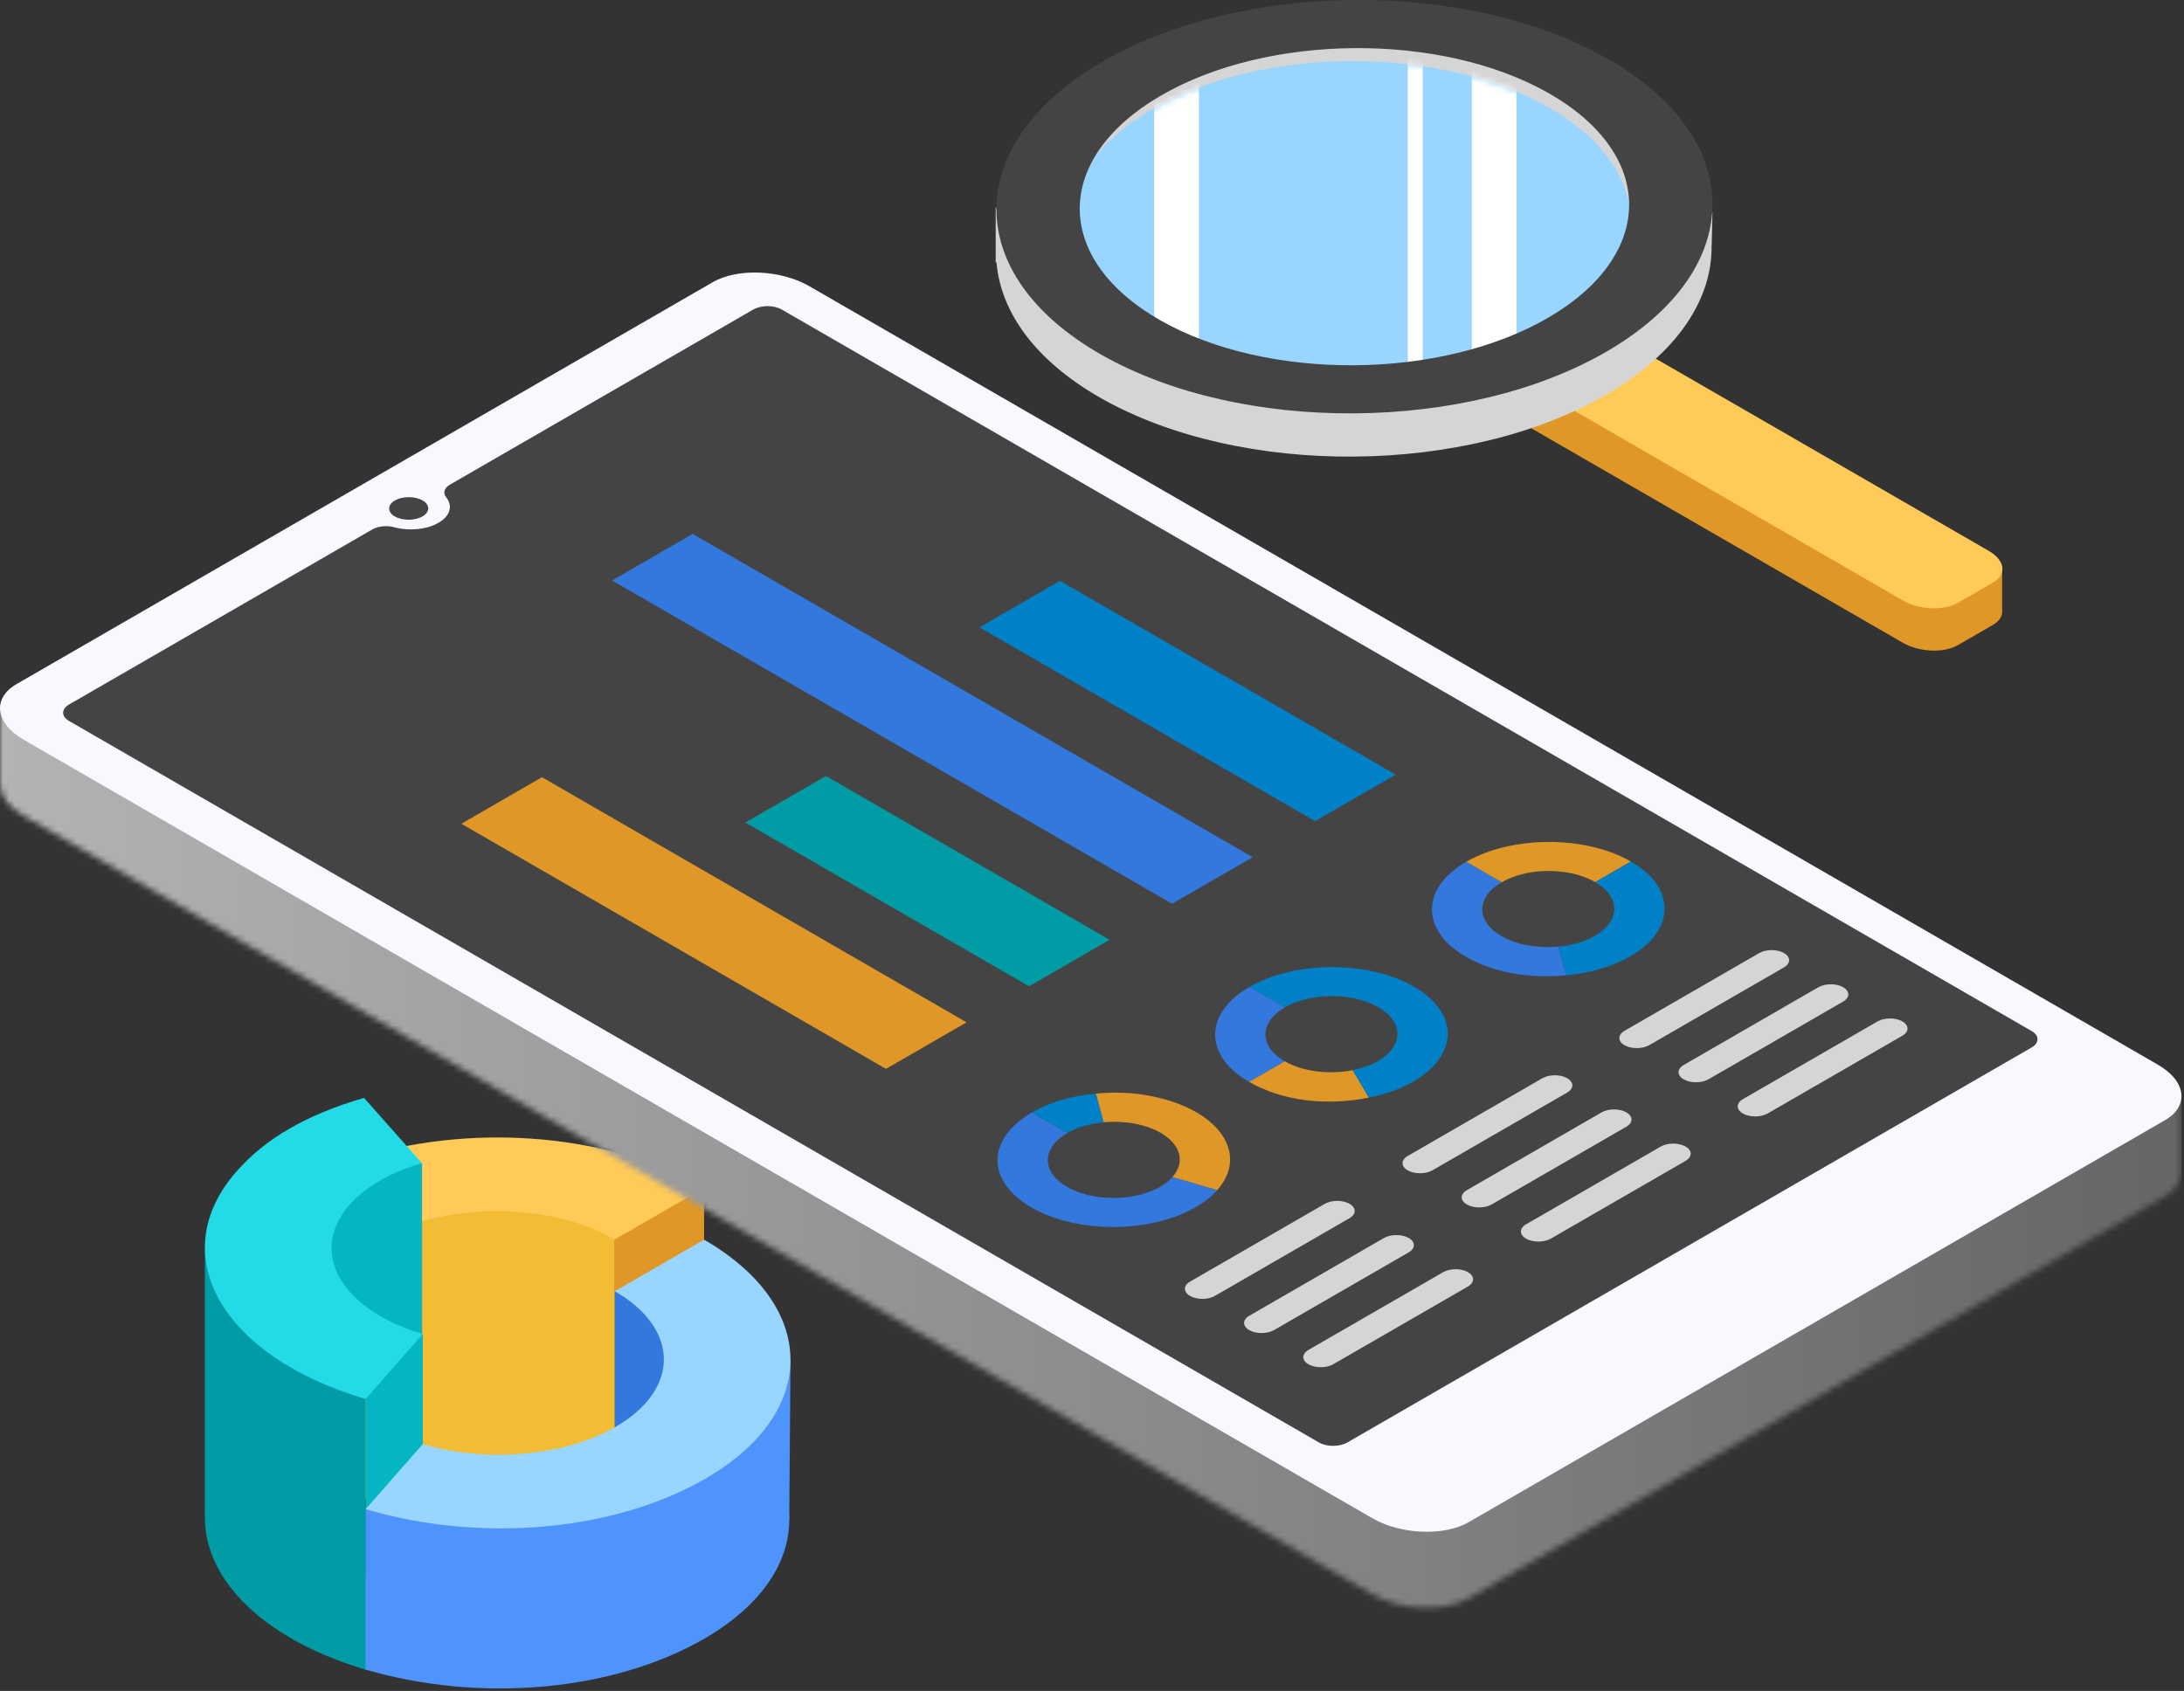 <svg xmlns="http://www.w3.org/2000/svg" width="359" height="278" viewBox="0 0 359 278" fill="none"><rect x="0" y="0" width="359" height="278" fill="#333333" stroke="none"/><path d="M115.536 230.128L100.866 238.597C111.565 244.775 111.618 254.759 100.987 260.897C92.432 265.837 79.572 266.773 69.296 263.735L59.901 274.429C78.877 280.036 100.761 278.074 115.75 269.419C134.483 258.604 134.389 241.012 115.536 230.128Z" fill="#4F93FC"></path><path d="M62.564 260.897C51.865 254.721 51.812 244.737 62.443 238.599C64.52 237.399 66.856 236.442 69.344 235.715L59.834 224.989C50.376 227.758 43.665 231.634 38.869 237.093C26.877 250.743 36.383 267.491 60.102 274.499L69.495 263.805C67 263.067 64.654 262.104 62.564 260.897Z" fill="#009CA6"></path><path d="M82.728 190.088H69.369V256.896C79.607 253.905 92.465 254.89 101.067 259.855V192.982L82.728 190.088Z" fill="#F2BD34"></path><path d="M115.736 251.475V195.297L101.067 192.984V259.857L115.605 251.463L115.736 251.475Z" fill="#DF9727"></path><path d="M59.836 190.088V246.177L69.345 256.903L69.369 256.896V190.088H59.836Z" fill="#DF9727"></path><path d="M59.836 190.088V246.177L69.345 256.903L69.369 256.896V190.088H59.836Z" fill="#DF9727"></path><path d="M101.068 203.768L115.739 195.297C100.657 186.591 78.75 184.549 59.836 190.088L69.347 200.814C79.586 197.816 92.459 198.799 101.068 203.768Z" fill="#FFCA57"></path><path d="M116.097 212.282H101.066V238.037H116.097V212.282Z" fill="#3378DC"></path><path d="M69.367 191.23H54.336V227.543H69.367V191.23Z" fill="#04B6C2"></path><path d="M60.102 271.625L33.682 249.156V205.756L60.102 230.007V271.625Z" fill="#009CA6"></path><path d="M60.13 274.499L69.495 263.909V219.313H60.13V274.499Z" fill="#04B6C2"></path><path d="M62.564 216.405C51.865 210.228 51.812 200.244 62.443 194.105C64.52 192.907 66.856 191.951 69.344 191.223L59.834 180.497C50.376 183.265 43.665 187.141 38.869 192.599C26.877 206.251 36.383 222.998 60.102 230.007L69.495 219.313C67 218.577 64.654 217.611 62.564 216.405Z" fill="#22DBE7"></path><path d="M129.734 249.775L99.141 268.444L60.101 274.499V247.768L95.847 239.436L129.937 223.601L129.734 249.775Z" fill="#4F93FC"></path><path d="M115.734 203.811L101.063 212.282C111.762 218.458 111.815 228.443 101.184 234.581C92.63 239.521 79.769 240.457 69.493 237.419L60.101 248.113C79.076 253.721 100.961 251.759 115.949 243.103C134.682 232.288 134.586 214.696 115.734 203.811Z" fill="#98D5FF"></path><mask id="mask0_336_1568" style="mask-type:luminance" maskUnits="userSpaceOnUse" x="0" y="57" width="359" height="208"><path d="M358.582 179.956H347.007V183.091L133.023 59.545C128.329 56.836 121.231 56.542 117.168 58.888L11.575 119.852V116.306H0V129.09H0.017C0.092 130.84 1.392 132.669 3.883 134.106L225.56 262.092C230.254 264.802 237.351 265.096 241.416 262.75L355.841 196.687C357.552 195.7 358.442 194.401 358.562 193.026H358.585V179.956H358.582Z" fill="white"></path></mask><g mask="url(#mask0_336_1568)"><path d="M354.996 56.542H351.411H347.825H344.239H340.653H337.068H333.482H329.896H326.311H322.725H319.139H315.553H311.968H308.382H304.795H301.209H297.623H294.037H290.452H286.866H283.28H279.695H276.109H272.523H268.937H265.35H261.766H258.18H254.594H251.007H247.421H243.836H240.25H236.664H233.078H229.493H225.907H222.321H218.736H215.148H211.562H207.977H204.393H200.807H197.22H193.634H190.048H186.462H182.877H179.291H175.705H172.12H168.534H164.948H161.361H157.775H154.189H150.605H147.02H143.432H139.846H136.261H132.675H129.089H125.504H121.918H118.332H114.746H111.161H107.575H103.988H100.402H96.816H93.232H89.646H86.059H82.473H78.888H75.302H71.716H68.13H64.545H60.959H57.373H53.788H50.2H46.614H43.029H39.443H35.859H32.272H28.686H25.1H21.514H17.929H14.343H10.757H7.171H3.586H0V265.094H3.586H7.171H10.757H14.343H17.929H21.514H25.1H28.686H32.272H35.859H39.443H43.029H46.614H50.2H53.788H57.373H60.959H64.545H68.13H71.716H75.302H78.888H82.473H86.059H89.646H93.232H96.816H100.402H103.988H107.575H111.161H114.746H118.332H121.918H125.504H129.089H132.675H136.261H139.846H143.432H147.02H150.605H154.189H157.775H161.361H164.948H168.534H172.12H175.705H179.291H182.877H186.462H190.048H193.634H197.22H200.807H204.393H207.977H211.562H215.148H218.736H222.321H225.907H229.493H233.078H236.664H240.25H243.836H247.421H251.007H254.594H258.18H261.766H265.35H268.937H272.523H276.109H279.695H283.28H286.866H290.452H294.037H297.623H301.209H304.795H308.382H311.968H315.553H319.139H322.725H326.311H329.896H333.482H337.068H340.653H344.239H347.825H351.411H354.996H358.582V56.542H354.996Z" fill="url(#paint0_linear_336_1568)"></path></g><path d="M241.415 250.251L355.84 184.188C359.904 181.842 359.395 177.744 354.701 175.035L133.025 47.047C128.331 44.339 121.233 44.043 117.169 46.389L2.744 112.454C-1.32 114.8 -0.809 118.898 3.883 121.607L225.562 249.594C230.254 252.302 237.351 252.597 241.415 250.251Z" fill="#F7F9FF"></path><path d="M11.354 115.822L61.208 87.039C62.167 86.486 63.615 86.355 64.834 86.686C67.196 87.33 70.11 87.084 72.074 85.95C74.036 84.816 74.463 83.134 73.35 81.77C72.774 81.067 73.001 80.23 73.961 79.677L123.814 50.894C125.11 50.146 127.207 50.141 128.496 50.885L333.961 169.511C335.25 170.255 335.244 171.466 333.948 172.214L248.715 221.422L221.487 237.141C220.19 237.889 218.095 237.894 216.806 237.15L11.341 118.525C10.051 117.783 10.058 116.572 11.354 115.822Z" fill="#444444"></path><path d="M64.899 84.908C66.151 85.63 68.186 85.627 69.446 84.9C70.705 84.172 70.712 82.998 69.46 82.274C68.208 81.551 66.173 81.555 64.913 82.282C63.654 83.01 63.648 84.186 64.899 84.908Z" fill="#444444"></path><path d="M211.164 174.471C214.185 176.214 218.554 176.699 222.355 175.938L225.024 180.452C217.83 181.894 210.657 180.949 205.301 177.855L211.164 174.471Z" fill="#DF9727"></path><path d="M205.387 162.251L211.214 165.614C206.964 168.068 206.944 172.033 211.166 174.471L205.303 177.855C197.86 173.561 197.898 166.574 205.387 162.251Z" fill="#3378DC"></path><path d="M226.505 174.444C230.755 171.99 230.775 168.025 226.552 165.587C222.33 163.149 215.461 163.162 211.212 165.616L205.385 162.252C207.482 161.042 209.894 160.169 212.691 159.607C222.683 157.606 233.543 160.649 236.949 166.405C240.354 172.161 235.015 178.451 225.024 180.454L222.355 175.94C223.868 175.636 225.294 175.142 226.505 174.444Z" fill="#0080C6"></path><path d="M241.024 141.675L246.852 145.039C242.602 147.493 242.581 151.458 246.804 153.896C249.348 155.364 252.848 155.936 256.159 155.629L257.428 160.347C251.168 160.931 245.404 159.858 240.94 157.28C233.499 152.986 233.537 145.999 241.024 141.675Z" fill="#3378DC"></path><path d="M256.159 155.631C258.346 155.428 260.453 154.845 262.142 153.869C266.392 151.415 266.413 147.45 262.19 145.012L268.053 141.626C271.03 143.345 272.735 145.287 273.384 147.693C275.003 153.71 267.859 159.375 257.428 160.347L256.159 155.631Z" fill="#0080C6"></path><path d="M246.853 145.039L241.025 141.676C248.513 137.352 260.615 137.332 268.057 141.626L262.193 145.012C257.97 142.575 251.103 142.587 246.853 145.039Z" fill="#DF9727"></path><path d="M169.614 182.906L175.442 186.27C171.194 188.725 171.172 192.688 175.394 195.128C179.617 197.567 186.484 197.553 190.734 195.099C191.564 194.621 192.228 194.082 192.734 193.51L200.091 195.665C199.127 196.752 198.059 197.599 196.562 198.463C189.075 202.786 176.972 202.809 169.531 198.513C162.088 194.215 162.127 187.228 169.614 182.906Z" fill="#3378DC"></path><path d="M175.442 186.27L169.614 182.906C172.609 181.176 175.983 180.179 180.156 179.79L181.425 184.509C179.239 184.711 177.132 185.295 175.442 186.27Z" fill="#0080C6"></path><path d="M190.779 186.242C188.237 184.774 184.735 184.202 181.424 184.508L180.155 179.788C184.327 179.399 188.059 179.735 191.816 180.835C201.207 183.584 204.91 190.223 200.088 195.663L192.731 193.508C194.821 191.153 194.177 188.204 190.779 186.242Z" fill="#DF9727"></path><path d="M271.112 171.821L293.237 159.047C294.369 158.393 294.376 157.338 293.251 156.688C292.126 156.039 290.295 156.042 289.163 156.694L267.038 169.468C265.906 170.122 265.899 171.179 267.026 171.828C268.153 172.477 269.981 172.475 271.112 171.821Z" fill="#D5D5D5"></path><path d="M280.842 177.439L302.968 164.665C304.1 164.013 304.106 162.956 302.98 162.305C301.854 161.655 300.024 161.66 298.892 162.312L276.766 175.086C275.634 175.74 275.627 176.795 276.754 177.446C277.881 178.096 279.71 178.093 280.842 177.439Z" fill="#D5D5D5"></path><path d="M290.571 183.055L312.697 170.283C313.829 169.629 313.835 168.572 312.71 167.923C311.585 167.274 309.755 167.278 308.622 167.93L286.497 180.703C285.365 181.356 285.358 182.413 286.483 183.063C287.61 183.714 289.441 183.709 290.571 183.055Z" fill="#D5D5D5"></path><path d="M235.477 192.396L257.602 179.623C258.734 178.97 258.741 177.913 257.614 177.263C256.489 176.614 254.659 176.617 253.527 177.271L231.401 190.043C230.269 190.697 230.262 191.754 231.389 192.405C232.514 193.054 234.345 193.05 235.477 192.396Z" fill="#D5D5D5"></path><path d="M245.204 198.014L267.33 185.24C268.462 184.586 268.469 183.531 267.342 182.881C266.217 182.23 264.386 182.233 263.254 182.887L241.129 195.661C239.997 196.315 239.99 197.372 241.115 198.021C242.242 198.671 244.071 198.668 245.204 198.014Z" fill="#D5D5D5"></path><path d="M254.935 203.63L277.06 190.858C278.192 190.204 278.199 189.147 277.072 188.498C275.947 187.848 274.117 187.851 272.985 188.505L250.859 201.279C249.727 201.933 249.72 202.988 250.847 203.638C251.974 204.289 253.803 204.284 254.935 203.63Z" fill="#D5D5D5"></path><path d="M199.703 213.05L221.827 200.276C222.959 199.622 222.966 198.567 221.841 197.917C220.716 197.266 218.885 197.271 217.753 197.925L195.628 210.697C194.495 211.351 194.489 212.408 195.616 213.057C196.741 213.707 198.571 213.704 199.703 213.05Z" fill="#D5D5D5"></path><path d="M209.432 218.668L231.557 205.894C232.689 205.24 232.696 204.183 231.569 203.534C230.444 202.884 228.614 202.887 227.482 203.541L205.356 216.315C204.224 216.969 204.217 218.024 205.344 218.675C206.471 219.325 208.3 219.322 209.432 218.668Z" fill="#D5D5D5"></path><path d="M219.16 224.285L241.285 211.513C242.417 210.859 242.424 209.802 241.299 209.152C240.174 208.503 238.343 208.506 237.211 209.16L215.086 221.932C213.953 222.586 213.947 223.643 215.074 224.294C216.197 224.941 218.028 224.937 219.16 224.285Z" fill="#D5D5D5"></path><path d="M216.174 135.001L229.423 127.353L174.242 95.495L160.995 103.143L216.174 135.001Z" fill="#0080C6"></path><path d="M145.639 175.726L158.885 168.078L89.082 127.776L75.835 135.426L145.639 175.726Z" fill="#DF9727"></path><path d="M192.664 148.577L205.913 140.928L113.859 87.78L100.61 95.43L192.664 148.577Z" fill="#3378DC"></path><path d="M169.152 162.152L182.4 154.502L135.769 127.58L122.521 135.23L169.152 162.152Z" fill="#009CA6"></path><path d="M251.319 65.347L257.064 62.03C259.376 60.695 263.416 60.862 266.087 62.404L322.079 94.73V93.13H329.1V100.12C329.265 101.097 328.779 102.053 327.582 102.745L321.836 106.062C319.524 107.398 315.484 107.23 312.814 105.689L251.964 70.557C249.297 69.013 249.007 66.681 251.319 65.347Z" fill="#DF9727"></path><path d="M321.838 99.11L327.583 95.792C329.895 94.457 329.607 92.126 326.936 90.582L266.087 55.451C263.416 53.909 259.376 53.743 257.064 55.077L251.319 58.395C249.007 59.73 249.297 62.061 251.966 63.602L312.815 98.734C315.486 100.279 319.524 100.445 321.838 99.11Z" fill="#FFCA57"></path><path d="M163.67 33.983V43.143H163.805C164.479 51.283 170.134 59.276 180.907 65.418C203.888 78.521 241.15 78.251 264.133 64.816C275.773 58.012 281.493 49.137 281.343 40.329H281.365L281.49 34.807L280.766 36.069C279.094 28.978 273.593 22.157 264.135 16.763C241.154 3.659 203.891 3.929 180.909 17.365C171.84 22.667 166.409 29.229 164.496 36.033L163.67 33.983ZM190.592 22.886C208.225 12.578 236.815 12.371 254.448 22.423C272.082 32.477 272.082 48.985 254.448 59.293C236.815 69.601 208.225 69.807 190.592 59.755C172.959 49.702 172.959 33.194 190.592 22.886Z" fill="#D5D5D5"></path><path d="M189.194 55.811C171.157 45.527 171.157 28.642 189.194 18.096C207.232 7.551 236.476 7.341 254.514 17.625C272.552 27.909 272.552 44.794 254.514 55.34C236.478 65.884 207.232 66.095 189.194 55.811Z" fill="#98D5FF"></path><mask id="mask1_336_1568" style="mask-type:luminance" maskUnits="userSpaceOnUse" x="175" y="10" width="94" height="54"><path d="M189.197 55.811C171.159 45.527 171.159 28.642 189.197 18.096C207.235 7.551 236.479 7.341 254.517 17.625C272.555 27.909 272.555 44.794 254.517 55.34C236.481 65.883 207.235 66.095 189.197 55.811Z" fill="white"></path></mask><g mask="url(#mask1_336_1568)"><path d="M249.281 7.909H241.936V64.331H249.281V7.909Z" fill="white"></path></g><mask id="mask2_336_1568" style="mask-type:luminance" maskUnits="userSpaceOnUse" x="175" y="10" width="94" height="54"><path d="M189.197 55.811C171.159 45.527 171.159 28.642 189.197 18.096C207.235 7.551 236.479 7.341 254.517 17.625C272.555 27.909 272.555 44.794 254.517 55.34C236.481 65.883 207.235 66.095 189.197 55.811Z" fill="white"></path></mask><g mask="url(#mask2_336_1568)"><path d="M197.076 7.909H189.73V64.331H197.076V7.909Z" fill="white"></path></g><mask id="mask3_336_1568" style="mask-type:luminance" maskUnits="userSpaceOnUse" x="175" y="10" width="94" height="54"><path d="M189.197 55.811C171.159 45.527 171.159 28.642 189.197 18.096C207.235 7.551 236.479 7.341 254.517 17.625C272.555 27.909 272.555 44.794 254.517 55.34C236.481 65.883 207.235 66.095 189.197 55.811Z" fill="white"></path></mask><g mask="url(#mask3_336_1568)"><path d="M233.86 3.692H231.411V80.602H233.86V3.692Z" fill="white"></path></g><path d="M181.026 58.309C204.009 71.412 241.27 71.143 264.252 57.706C287.235 44.27 287.235 22.758 264.252 9.654C241.271 -3.449 204.009 -3.181 181.026 10.255C158.043 23.693 158.043 45.206 181.026 58.309ZM190.711 52.649C173.078 42.595 173.078 26.089 190.711 15.779C208.344 5.471 236.934 5.264 254.567 15.316C272.201 25.37 272.201 41.878 254.567 52.186C236.934 62.494 208.344 62.701 190.711 52.649Z" fill="#444444"></path><defs><linearGradient id="paint0_linear_336_1568" x1="-0.001" y1="160.817" x2="358.583" y2="160.817" gradientUnits="userSpaceOnUse"><stop stop-color="#B3B3B3"></stop><stop offset="1" stop-color="#666666"></stop></linearGradient></defs></svg>